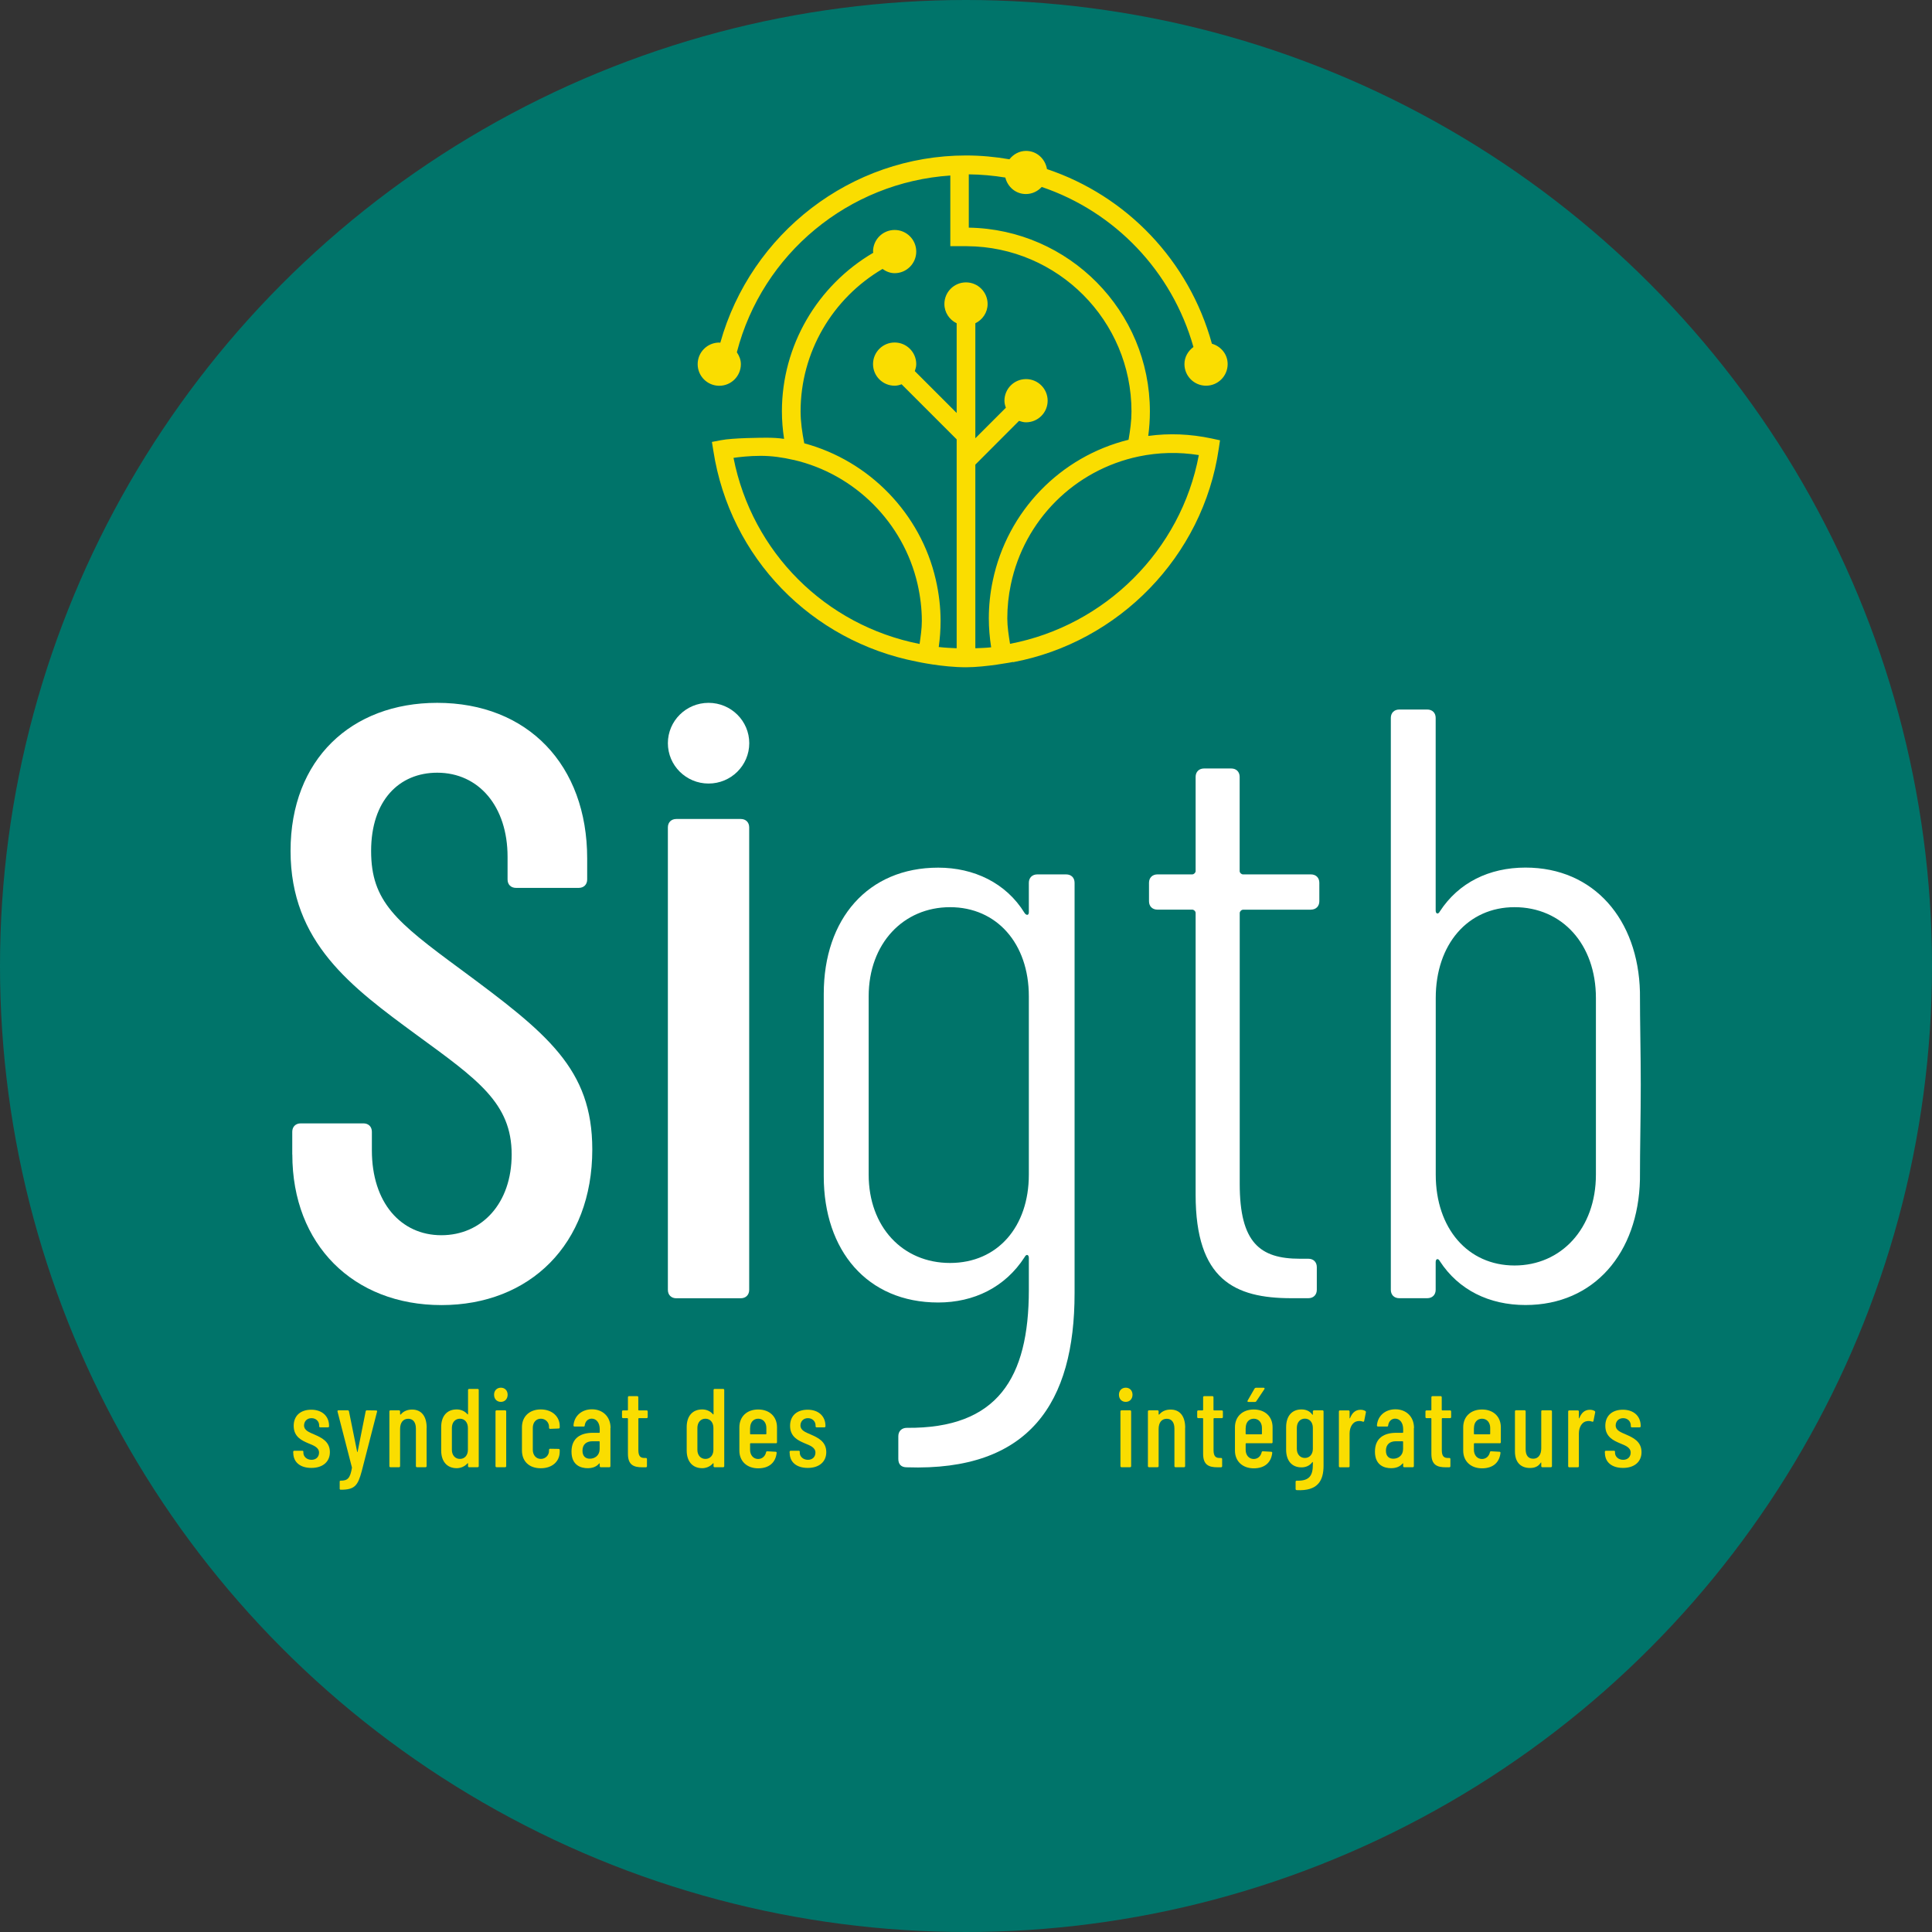 <?xml version="1.0" encoding="UTF-8"?>
<svg id="Calque_1" xmlns="http://www.w3.org/2000/svg" viewBox="0 0 283.46 283.46">
  <rect x="0" y="0" width="283.46" height="283.46" fill="#333333" stroke="none"/>
  <defs>
    <style>
      .cls-1 {
        fill: #00746a;
      }

      .cls-2 {
        fill: #fff;
      }

      .cls-3 {
        fill: #fadd00;
      }
    </style>
  </defs>
  <circle class="cls-1" cx="141.73" cy="141.73" r="141.73"/>
  <path class="cls-3" d="M148.62,97.16c15.55-2.92,27.88-15.54,30.19-31.29l.19-1.27-1.25-.27c-3.11-.66-6.22-.79-9.28-.37.16-1.19.24-2.39.24-3.59,0-14.74-11.89-26.73-26.57-26.97v-7.82c1.82.02,3.61.18,5.36.47.34,1.38,1.53,2.42,3.02,2.42.92,0,1.74-.41,2.32-1.04,10.69,3.62,19.1,12.32,22.26,23.48-.78.58-1.32,1.46-1.32,2.51,0,1.75,1.42,3.17,3.17,3.17s3.17-1.42,3.17-3.17c0-1.45-.99-2.61-2.31-2.99-3.36-12.2-12.53-21.71-24.2-25.62-.25-1.5-1.49-2.67-3.07-2.67-1,0-1.86.5-2.44,1.23-2.08-.36-4.21-.56-6.37-.56-16.88,0-31.56,11.44-36.05,27.48-.05,0-.1-.03-.15-.03-1.75,0-3.17,1.42-3.17,3.17s1.42,3.17,3.17,3.17,3.17-1.42,3.17-3.17c0-.66-.25-1.24-.59-1.75,3.74-14.47,16.42-24.93,31.32-25.93v10.37h2.46c13.31.09,24.12,10.92,24.12,24.25,0,1.38-.19,2.77-.43,4.15-10.03,2.48-17.79,10.49-19.92,20.67-.39,1.83-.58,3.7-.58,5.54,0,1.39.12,2.81.34,4.24-.84.1-1.56.1-2.32.14v-26.94l6.41-6.42c.33.11.66.21,1.03.21,1.75,0,3.17-1.42,3.17-3.17s-1.42-3.17-3.17-3.17-3.17,1.42-3.17,3.17c0,.36.09.7.21,1.03l-4.48,4.48v-16.87c1.05-.51,1.8-1.57,1.8-2.83,0-1.75-1.42-3.17-3.17-3.17s-3.17,1.42-3.17,3.17c0,1.25.74,2.32,1.8,2.83v13.16l-6.14-6.14c.11-.33.21-.66.21-1.03,0-1.75-1.42-3.17-3.17-3.17s-3.17,1.42-3.17,3.17,1.42,3.17,3.17,3.17c.36,0,.7-.09,1.02-.21l8.08,8.08v30.65c-.85-.04-1.68-.07-2.63-.18.18-1.28.27-2.56.27-3.83,0-2-.24-4.05-.71-6.08-2.22-9.67-9.74-17.41-19.29-19.98-.31-1.58-.54-3.16-.54-4.68,0-8.66,4.66-16.58,12.02-20.9.51.36,1.11.62,1.78.62,1.75,0,3.17-1.42,3.17-3.17s-1.42-3.17-3.17-3.17-3.17,1.42-3.17,3.17c0,.06.03.11.04.17-8.21,4.81-13.41,13.62-13.41,23.27,0,1.32.11,2.68.32,4.04-.83-.13-1.64-.16-2.46-.17-.77,0-5.09.02-6.83.37l-1.3.25.21,1.3c2.44,15.71,14.38,27.93,29.88,30.94,0,0,3.71.82,7.19.82,2.9,0,6.92-.78,6.92-.78ZM107.6,67.18c.83-.12,2.34-.3,4.01-.3,1.6,0,3.19.22,4.82.6h.03c8.96,2.08,16.08,9.2,18.15,18.17.42,1.83.64,3.66.64,5.46,0,1.12-.17,2.25-.33,3.37-13.84-2.73-24.57-13.46-27.3-27.3ZM175.89,66.77c-2.61,13.97-13.75,25.03-27.7,27.69-.2-1.25-.4-2.51-.4-3.73,0-1.66.17-3.33.52-4.98,1.97-9.44,9.34-16.8,18.77-18.78,2.88-.6,5.84-.68,8.82-.2Z"/>
  <g>
    <path class="cls-3" d="M43.02,213.16v-.15c0-.1.07-.16.16-.16h1.17c.1,0,.16.05.16.13v.15c0,.59.51,1.05,1.2,1.05s1.1-.46,1.1-1.05c0-.77-.79-1.05-1.59-1.38-.87-.38-2.13-.9-2.13-2.55,0-1.51,1.02-2.37,2.58-2.37s2.61.92,2.61,2.38v.05c0,.1-.07.16-.16.16h-1.13c-.1,0-.16-.07-.16-.15v-.13c0-.59-.46-1.07-1.12-1.07-.71,0-1.1.51-1.1,1.07,0,.72.72.99,1.56,1.35.92.41,2.23.97,2.23,2.56,0,1.41-1.03,2.32-2.71,2.32s-2.66-.87-2.66-2.22Z"/>
    <path class="cls-3" d="M49.84,218.4v-1c0-.1.03-.16.08-.16h.08c.99,0,1.38-.33,1.64-1.91,0-.03-.02-.05-.02-.08l-2.1-8.15c-.03-.12.03-.18.15-.18h1.35c.1,0,.16.05.18.15l1.2,5.93c.02.07.05.07.07,0l1.18-5.93c.02-.1.08-.15.18-.15l1.36.02c.12,0,.16.08.13.18l-2.25,8.74c-.57,2.13-1.05,2.71-3.06,2.71h-.08s-.1-.07-.1-.16Z"/>
    <path class="cls-3" d="M62.59,209.48v5.63c0,.1-.07.16-.16.16h-1.25c-.1,0-.16-.07-.16-.16v-5.5c0-.92-.41-1.45-1.12-1.45-.76,0-1.2.56-1.2,1.51v5.44c0,.1-.07.16-.16.16h-1.25c-.1,0-.16-.07-.16-.16v-8.03c0-.1.07-.16.16-.16h1.25c.1,0,.16.07.16.16v.43s.05.07.1.02c.44-.54,1.07-.72,1.66-.72,1.38,0,2.14.99,2.14,2.68Z"/>
    <path class="cls-3" d="M68.83,203.78h1.25c.1,0,.16.07.16.16v11.17c0,.1-.07.16-.16.16h-1.25c-.1,0-.16-.07-.16-.16v-.38c0-.05-.03-.08-.08-.03-.44.51-1.07.71-1.58.71-1.46,0-2.28-1.03-2.28-2.6v-3.42c0-1.63.85-2.6,2.28-2.6.51,0,1.13.18,1.58.71.05.05.08.02.08-.03v-3.53c0-.1.07-.16.16-.16ZM67.48,208.15c-.71,0-1.18.56-1.18,1.35v3.22c0,.79.48,1.33,1.18,1.33s1.17-.54,1.17-1.33v-3.22c0-.79-.46-1.35-1.17-1.35Z"/>
    <path class="cls-3" d="M72.49,204.63c0-.61.41-1.03,1-1.03s.99.43.99,1.03-.39,1.05-.99,1.05-1-.43-1-1.05ZM72.7,215.11v-8.03c0-.1.07-.16.16-.16h1.25c.1,0,.16.07.16.16v8.03c0,.1-.07.16-.16.16h-1.25c-.1,0-.16-.07-.16-.16Z"/>
    <path class="cls-3" d="M76.58,212.8v-3.4c0-1.54,1.07-2.61,2.76-2.61s2.78,1.07,2.78,2.43v.21c0,.1-.07.16-.16.16l-1.25.05c-.1,0-.16-.07-.16-.16v-.16c0-.61-.49-1.17-1.2-1.17s-1.18.56-1.18,1.35v3.2c0,.79.48,1.35,1.18,1.35s1.2-.56,1.2-1.17v-.16c0-.1.07-.16.16-.16l1.25.02c.1,0,.16.07.16.16v.25c0,1.41-1.07,2.43-2.78,2.43s-2.76-1.02-2.76-2.61Z"/>
    <path class="cls-3" d="M89.56,209.53v5.58c0,.1-.07.16-.16.16h-1.25c-.1,0-.16-.07-.16-.16v-.36c0-.05-.03-.08-.08-.03-.41.49-1,.69-1.69.69-.94,0-2.37-.38-2.37-2.43s1.41-2.76,3.12-2.76h.95s.07-.03.07-.07v-.48c0-.92-.49-1.53-1.18-1.53-.54,0-.95.41-1.02,1,0,.12-.07.16-.16.16h-1.33c-.1,0-.16-.07-.16-.16.11-1.41,1.21-2.37,2.71-2.37,1.59,0,2.73,1.08,2.73,2.74ZM87.98,212.65v-1.12s-.03-.07-.07-.07h-1c-.84,0-1.45.44-1.45,1.38,0,.84.48,1.18,1.08,1.18.71,0,1.43-.46,1.43-1.38Z"/>
    <path class="cls-3" d="M94.88,208.07h-1.15s-.07.03-.07.07v4.62c0,.92.33,1.17.95,1.15h.15c.1,0,.16.07.16.16v1.05c0,.1-.07.16-.16.16h-.51c-1.26,0-2.12-.33-2.12-1.97v-5.17s-.03-.07-.07-.07h-.64c-.1,0-.16-.07-.16-.16v-.82c0-.1.07-.16.16-.16h.64s.07-.03.07-.07v-1.86c0-.1.07-.16.16-.16h1.2c.1,0,.16.07.16.16v1.86s.03.07.07.07h1.15c.1,0,.16.07.16.16v.82c0,.1-.07.16-.16.16Z"/>
    <path class="cls-3" d="M104.85,203.78h1.25c.1,0,.16.07.16.16v11.17c0,.1-.07.16-.16.16h-1.25c-.1,0-.16-.07-.16-.16v-.38c0-.05-.03-.08-.08-.03-.44.51-1.07.71-1.58.71-1.46,0-2.28-1.03-2.28-2.6v-3.42c0-1.63.85-2.6,2.28-2.6.51,0,1.13.18,1.58.71.05.05.08.02.08-.03v-3.53c0-.1.07-.16.16-.16ZM103.5,208.15c-.71,0-1.18.56-1.18,1.35v3.22c0,.79.48,1.33,1.18,1.33s1.17-.54,1.17-1.33v-3.22c0-.79-.46-1.35-1.17-1.35Z"/>
    <path class="cls-3" d="M113.83,211.75h-3.71s-.07.03-.07.07v.89c0,.79.49,1.35,1.18,1.35.62,0,1.05-.43,1.17-1,.03-.1.08-.13.18-.13l1.22.07c.1,0,.16.07.15.16-.15,1.4-1.08,2.27-2.71,2.27s-2.76-1.02-2.76-2.6v-3.42c0-1.54,1.07-2.61,2.76-2.61s2.76,1.07,2.76,2.61v2.19c0,.1-.07.16-.16.16ZM110.05,209.5v.87s.03.07.07.07h2.25s.07-.03.07-.07v-.87c0-.79-.48-1.35-1.2-1.35s-1.18.56-1.18,1.35Z"/>
    <path class="cls-3" d="M115.85,213.16v-.15c0-.1.07-.16.16-.16h1.17c.1,0,.16.05.16.13v.15c0,.59.51,1.05,1.2,1.05s1.1-.46,1.1-1.05c0-.77-.79-1.05-1.59-1.38-.87-.38-2.13-.9-2.13-2.55,0-1.51,1.02-2.37,2.58-2.37s2.61.92,2.61,2.38v.05c0,.1-.07.16-.16.16h-1.13c-.1,0-.16-.07-.16-.15v-.13c0-.59-.46-1.07-1.12-1.07-.71,0-1.1.51-1.1,1.07,0,.72.72.99,1.56,1.35.92.41,2.23.97,2.23,2.56,0,1.41-1.03,2.32-2.71,2.32s-2.66-.87-2.66-2.22Z"/>
  </g>
  <g>
    <path class="cls-3" d="M164.17,204.63c0-.61.41-1.03,1-1.03s.99.43.99,1.03-.39,1.05-.99,1.05-1-.43-1-1.05ZM164.39,215.11v-8.03c0-.1.07-.16.16-.16h1.25c.1,0,.16.07.16.16v8.03c0,.1-.07.16-.16.16h-1.25c-.1,0-.16-.07-.16-.16Z"/>
    <path class="cls-3" d="M173.88,209.48v5.63c0,.1-.07.16-.16.16h-1.25c-.1,0-.16-.07-.16-.16v-5.5c0-.92-.41-1.45-1.12-1.45-.76,0-1.2.56-1.2,1.51v5.44c0,.1-.07.16-.16.16h-1.25c-.1,0-.16-.07-.16-.16v-8.03c0-.1.07-.16.16-.16h1.25c.1,0,.16.07.16.16v.43s.05.07.1.02c.44-.54,1.07-.72,1.66-.72,1.38,0,2.14.99,2.14,2.68Z"/>
    <path class="cls-3" d="M179.27,208.07h-1.15s-.07.03-.07.07v4.62c0,.92.33,1.17.95,1.15h.15c.1,0,.16.07.16.16v1.05c0,.1-.07.16-.16.16h-.51c-1.26,0-2.12-.33-2.12-1.97v-5.17s-.03-.07-.07-.07h-.64c-.1,0-.16-.07-.16-.16v-.82c0-.1.07-.16.16-.16h.64s.07-.03.07-.07v-1.86c0-.1.07-.16.16-.16h1.2c.1,0,.16.07.16.16v1.86s.03.07.07.07h1.15c.1,0,.16.07.16.16v.82c0,.1-.07.16-.16.16Z"/>
    <path class="cls-3" d="M186.54,211.75h-3.71s-.07.03-.07.07v.89c0,.79.49,1.35,1.18,1.35.62,0,1.05-.43,1.17-1,.03-.1.08-.13.18-.13l1.22.07c.1,0,.16.07.15.16-.15,1.4-1.08,2.27-2.71,2.27s-2.76-1.02-2.76-2.6v-3.42c0-1.54,1.07-2.61,2.76-2.61s2.76,1.07,2.76,2.61v2.19c0,.1-.07.16-.16.16ZM182.76,209.5v.87s.03.07.07.07h2.25s.07-.03.07-.07v-.87c0-.79-.48-1.35-1.2-1.35s-1.18.56-1.18,1.35ZM185.52,203.8l-1.2,1.79c-.05.08-.11.1-.2.1h-.95c-.13,0-.18-.08-.12-.2l1.02-1.77c.05-.07.11-.11.2-.11h1.13c.13,0,.18.1.11.2Z"/>
    <path class="cls-3" d="M192.78,206.92h1.25c.1,0,.16.07.16.16v7.95c0,2.23-.85,3.76-3.94,3.6-.12-.02-.16-.08-.16-.18v-1.05c0-.1.07-.16.18-.16,1.91.07,2.35-.84,2.35-2.35v-.34c0-.05-.03-.07-.08-.02-.41.56-1.02.76-1.59.76-1.46,0-2.25-1.03-2.25-2.6v-3.29c0-1.61.82-2.61,2.25-2.61.61,0,1.2.2,1.59.76.05.05.08.02.08-.03v-.43c0-.1.07-.16.16-.16ZM192.62,212.58v-3.09c0-.79-.46-1.35-1.17-1.35s-1.18.56-1.18,1.35v3.09c0,.79.49,1.33,1.18,1.33s1.17-.54,1.17-1.33Z"/>
    <path class="cls-3" d="M200.32,207.02c.08.05.1.13.08.21l-.25,1.25c-.02.11-.08.13-.2.1-.2-.08-.48-.12-.76-.07-.69.08-1.18.85-1.18,1.81v4.8c0,.1-.07.16-.16.16h-1.25c-.1,0-.16-.07-.16-.16v-8.03c0-.1.07-.16.16-.16h1.25c.1,0,.16.07.16.16v.95c0,.07.05.08.07.02.28-.71.74-1.22,1.53-1.22.33,0,.54.08.71.18Z"/>
    <path class="cls-3" d="M207.44,209.53v5.58c0,.1-.07.16-.16.16h-1.25c-.1,0-.16-.07-.16-.16v-.36c0-.05-.03-.08-.08-.03-.41.49-1,.69-1.69.69-.94,0-2.37-.38-2.37-2.43s1.41-2.76,3.12-2.76h.95s.07-.03.07-.07v-.48c0-.92-.49-1.53-1.18-1.53-.54,0-.95.41-1.02,1,0,.12-.07.16-.16.16h-1.33c-.1,0-.16-.07-.16-.16.11-1.41,1.21-2.37,2.71-2.37,1.59,0,2.73,1.08,2.73,2.74ZM205.86,212.65v-1.12s-.03-.07-.07-.07h-1c-.84,0-1.45.44-1.45,1.38,0,.84.48,1.18,1.08,1.18.71,0,1.43-.46,1.43-1.38Z"/>
    <path class="cls-3" d="M212.76,208.07h-1.15s-.07.03-.07.07v4.62c0,.92.33,1.17.95,1.15h.15c.1,0,.16.07.16.16v1.05c0,.1-.07.16-.16.16h-.51c-1.26,0-2.12-.33-2.12-1.97v-5.17s-.03-.07-.07-.07h-.64c-.1,0-.16-.07-.16-.16v-.82c0-.1.07-.16.16-.16h.64s.07-.03.07-.07v-1.86c0-.1.07-.16.16-.16h1.2c.1,0,.16.07.16.16v1.86s.03.07.07.07h1.15c.1,0,.16.07.16.16v.82c0,.1-.07.16-.16.16Z"/>
    <path class="cls-3" d="M220.03,211.75h-3.71s-.07.03-.07.07v.89c0,.79.49,1.35,1.18,1.35.62,0,1.05-.43,1.17-1,.03-.1.08-.13.18-.13l1.22.07c.1,0,.16.07.15.16-.15,1.4-1.08,2.27-2.71,2.27s-2.76-1.02-2.76-2.6v-3.42c0-1.54,1.07-2.61,2.76-2.61s2.76,1.07,2.76,2.61v2.19c0,.1-.07.16-.16.16ZM216.25,209.5v.87s.03.07.07.07h2.25s.07-.03.07-.07v-.87c0-.79-.48-1.35-1.2-1.35s-1.18.56-1.18,1.35Z"/>
    <path class="cls-3" d="M226.29,206.92h1.25c.1,0,.16.07.16.16v8.03c0,.1-.07.16-.16.16h-1.25c-.1,0-.16-.07-.16-.16v-.48c0-.07-.05-.07-.08-.02-.36.58-.92.77-1.58.77-1.23,0-2.2-.71-2.2-2.43v-5.88c0-.1.07-.16.16-.16h1.25c.1,0,.16.07.16.16v5.54c0,.95.4,1.41,1.12,1.41s1.17-.58,1.17-1.51v-5.44c0-.1.07-.16.16-.16Z"/>
    <path class="cls-3" d="M233.96,207.02c.08.05.1.13.08.21l-.25,1.25c-.02.11-.08.13-.2.1-.2-.08-.48-.12-.76-.07-.69.08-1.18.85-1.18,1.81v4.8c0,.1-.07.16-.16.16h-1.25c-.1,0-.16-.07-.16-.16v-8.03c0-.1.07-.16.16-.16h1.25c.1,0,.16.07.16.16v.95c0,.07.05.08.07.02.28-.71.74-1.22,1.53-1.22.33,0,.54.08.71.18Z"/>
    <path class="cls-3" d="M235.46,213.16v-.15c0-.1.07-.16.16-.16h1.17c.1,0,.16.05.16.13v.15c0,.59.51,1.05,1.2,1.05s1.1-.46,1.1-1.05c0-.77-.79-1.05-1.59-1.38-.87-.38-2.13-.9-2.13-2.55,0-1.51,1.02-2.37,2.58-2.37s2.61.92,2.61,2.38v.05c0,.1-.07.16-.16.16h-1.13c-.1,0-.16-.07-.16-.15v-.13c0-.59-.46-1.07-1.12-1.07-.71,0-1.1.51-1.1,1.07,0,.72.72.99,1.56,1.35.92.41,2.23.97,2.23,2.56,0,1.41-1.03,2.32-2.71,2.32s-2.66-.87-2.66-2.22Z"/>
  </g>
  <g>
    <path class="cls-2" d="M42.88,169.38v-3.33c0-.74.5-1.23,1.24-1.23h9.2c.75,0,1.24.49,1.24,1.23v2.72c0,7.65,4.23,12.46,10.19,12.46s10.32-4.69,10.32-11.85c0-7.53-4.97-10.98-13.92-17.52-9.57-7.03-18.52-13.57-18.52-27.02s8.95-21.72,21.51-21.72c13.3,0,22.01,9.13,22.01,22.83v3.09c0,.74-.5,1.23-1.24,1.23h-9.2c-.75,0-1.24-.49-1.24-1.23v-3.33c0-7.4-4.23-12.34-10.32-12.34-5.59,0-9.7,4.07-9.7,11.48s3.61,10.36,13.18,17.4c12.68,9.38,19.27,14.56,19.27,26.4,0,13.94-9.2,22.83-22.13,22.83s-21.88-8.88-21.88-22.09Z"/>
    <path class="cls-2" d="M152.19,128.29h4.23c.75,0,1.24.49,1.24,1.23v60.22c0,16.04-6.59,26.16-24.62,25.54-.87,0-1.24-.49-1.24-1.23v-3.33c0-.74.5-1.23,1.24-1.23,13.3.12,17.91-7.28,17.91-20.24v-4.69c0-.49-.37-.62-.62-.12-2.86,4.44-7.46,6.66-12.68,6.66-10.44,0-16.79-7.65-16.79-18.51v-26.78c0-10.98,6.47-18.51,16.79-18.51,5.22,0,9.95,2.22,12.68,6.66.25.37.62.37.62-.12v-4.32c0-.74.5-1.23,1.24-1.23ZM150.95,172.34v-26.16c0-7.77-4.73-13.08-11.56-13.08s-11.94,5.31-11.94,13.08v26.16c0,7.65,4.97,12.96,11.94,12.96s11.56-5.31,11.56-12.96Z"/>
    <path class="cls-2" d="M192.34,133.47h-9.95c-.25,0-.5.25-.5.49v39.74c0,8.64,2.98,10.98,8.83,10.98h1.24c.75,0,1.24.49,1.24,1.23v3.33c0,.74-.5,1.23-1.24,1.23h-2.49c-8.33,0-14.05-2.71-14.05-15.18v-41.34c0-.25-.25-.49-.5-.49h-5.1c-.75,0-1.24-.49-1.24-1.23v-2.71c0-.74.5-1.23,1.24-1.23h5.1c.25,0,.5-.25.5-.49v-13.82c0-.74.5-1.23,1.24-1.23h3.98c.75,0,1.24.49,1.24,1.23v13.82c0,.25.25.49.5.49h9.95c.75,0,1.24.49,1.24,1.23v2.71c0,.74-.5,1.23-1.24,1.23Z"/>
    <path class="cls-2" d="M240.73,159.14c0,4.57-.12,9.25-.12,13.94-.25,10.74-6.71,18.39-16.79,18.39-5.35,0-9.82-2.22-12.56-6.42-.25-.49-.62-.37-.62.12v4.07c0,.74-.5,1.23-1.24,1.23h-4.1c-.75,0-1.24-.49-1.24-1.23v-83.91c0-.74.5-1.23,1.24-1.23h4.1c.75,0,1.24.49,1.24,1.23v28.26c0,.49.37.62.62.12,2.74-4.2,7.21-6.42,12.56-6.42,10.07,0,16.54,7.65,16.79,18.26,0,4.57.12,9.01.12,13.57ZM222.21,133.1c-6.84,0-11.56,5.43-11.56,13.33v25.91c0,7.9,4.72,13.33,11.56,13.33s11.94-5.43,11.94-13.33v-25.91c0-7.9-4.97-13.33-11.94-13.33Z"/>
    <g>
      <path class="cls-2" d="M97.99,189.25v-67.86c0-.74.5-1.23,1.24-1.23h9.45c.75,0,1.24.49,1.24,1.23v67.86c0,.74-.5,1.23-1.24,1.23h-9.45c-.75,0-1.24-.49-1.24-1.23Z"/>
      <ellipse class="cls-2" cx="103.96" cy="109.04" rx="5.97" ry="5.92"/>
    </g>
  </g>
</svg>